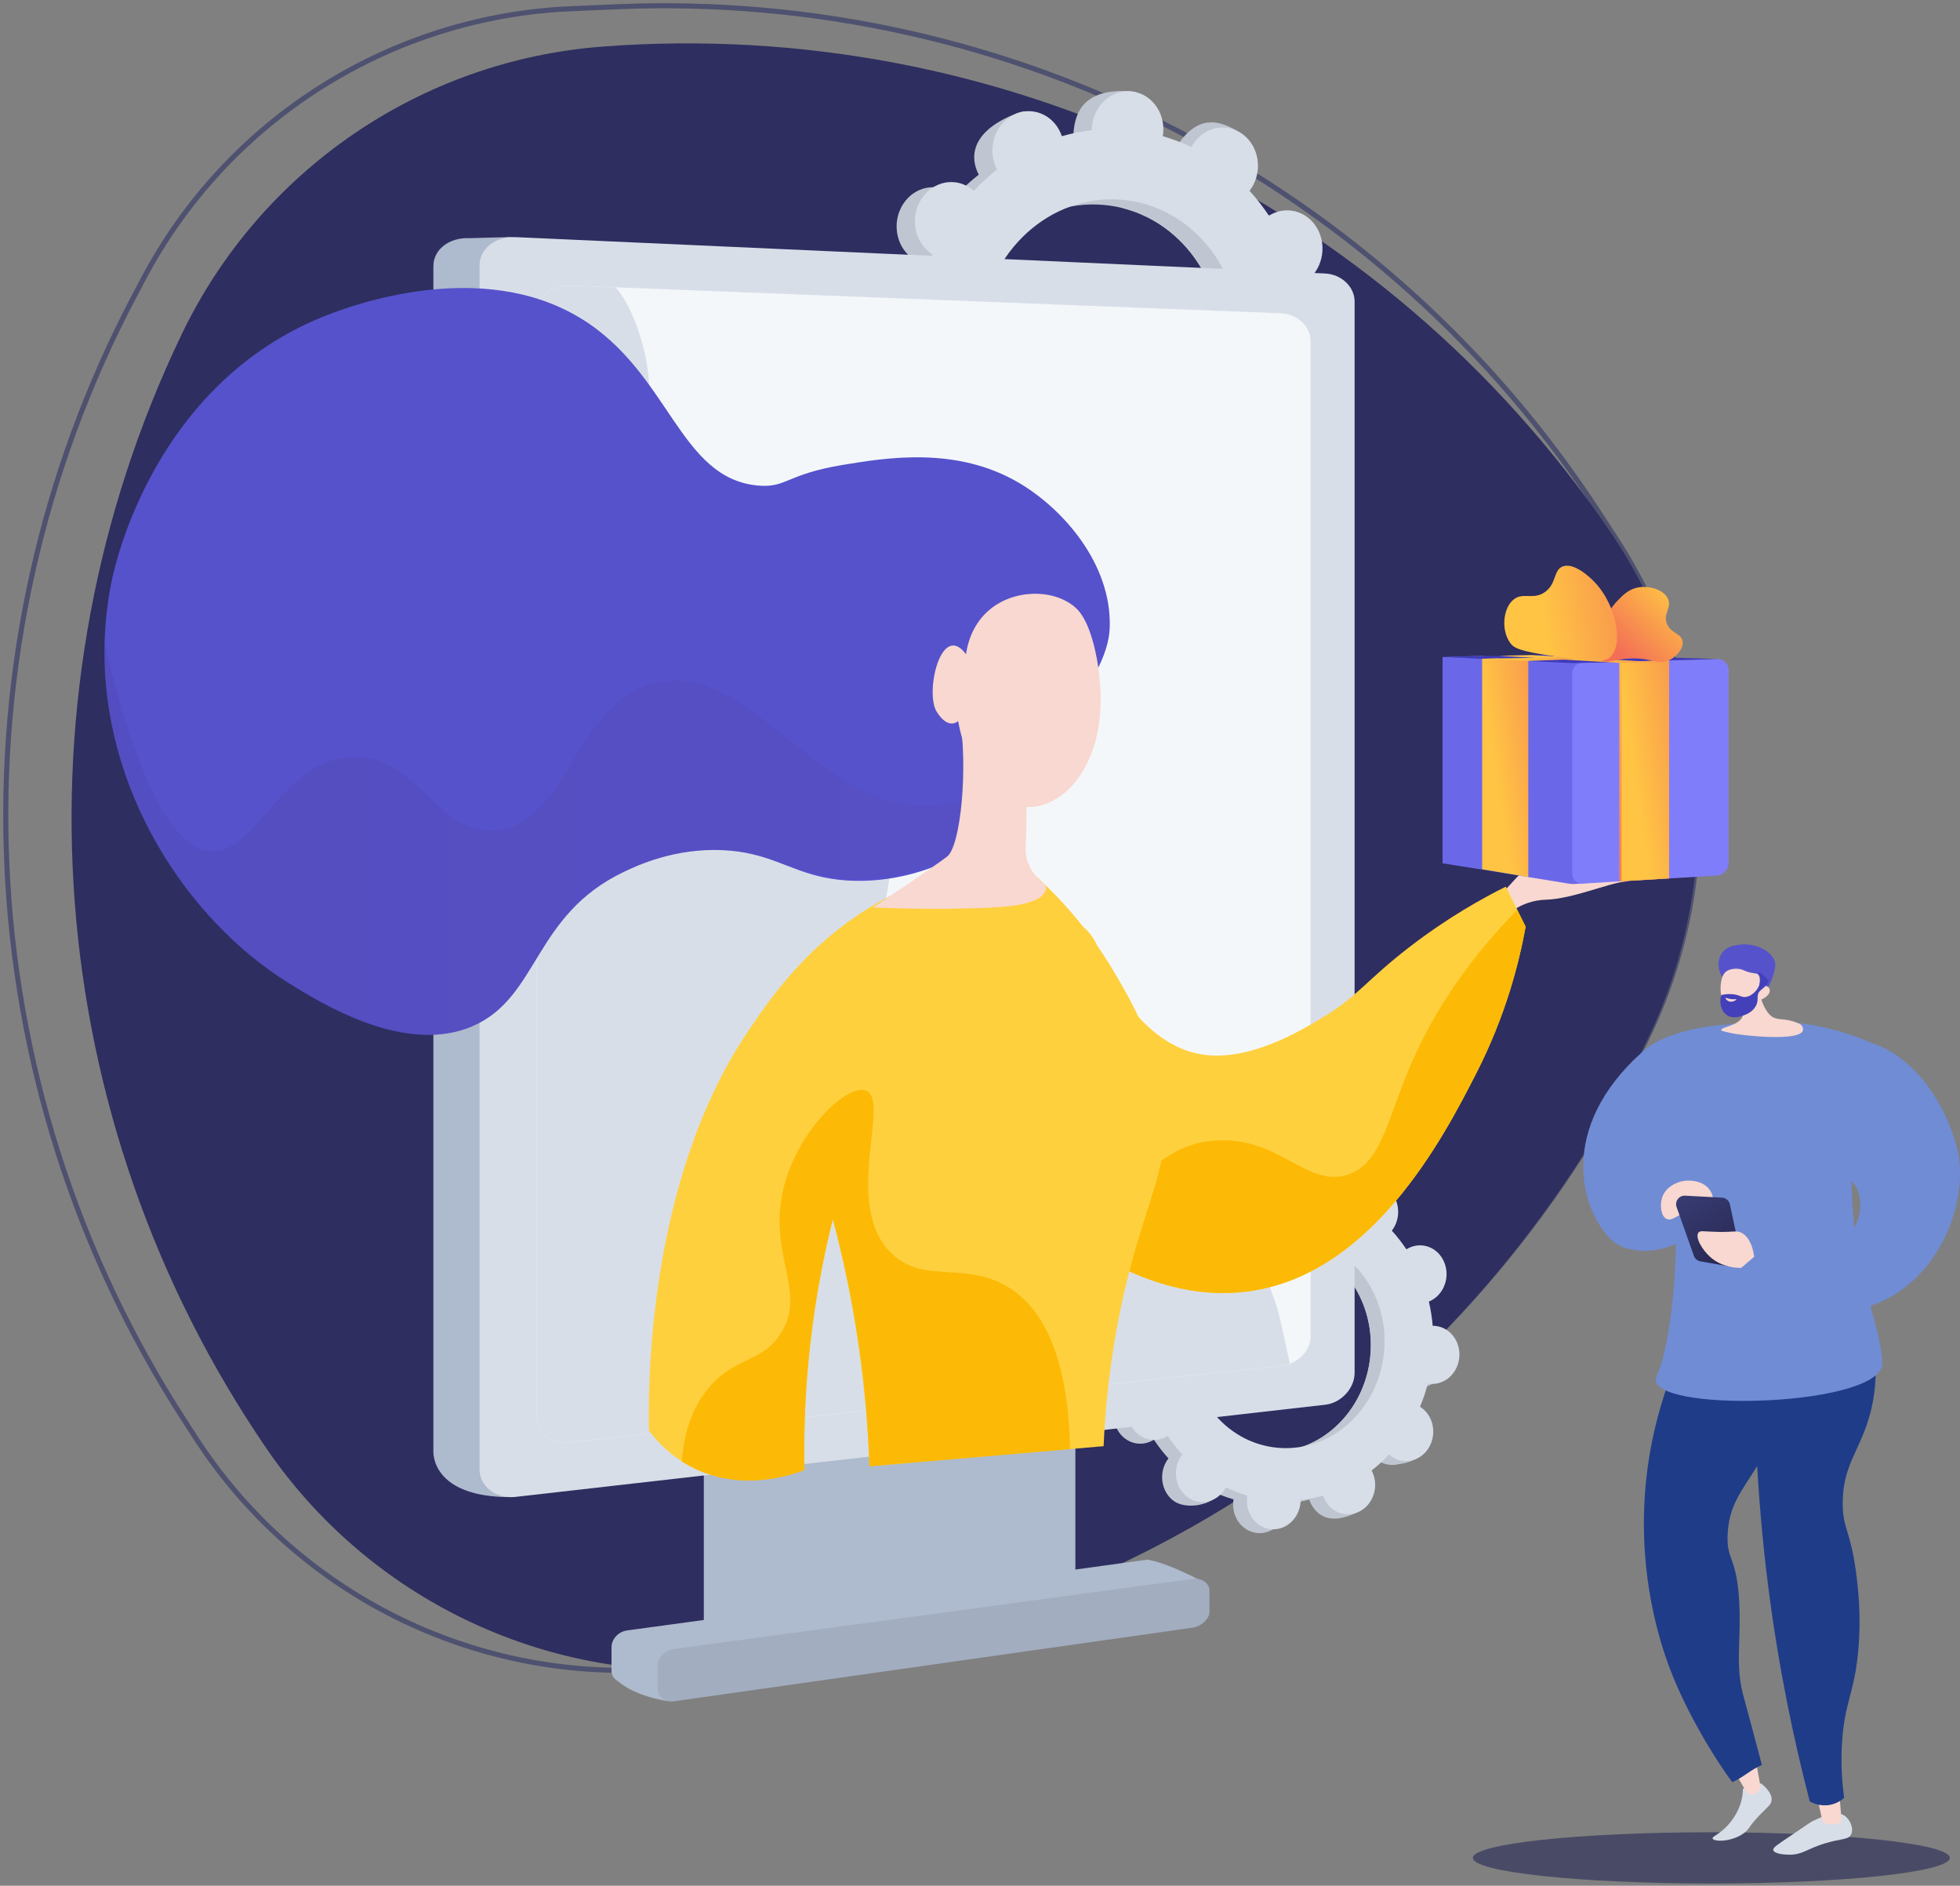 <svg width="341" height="328" viewBox="0 0 341 328" fill="none" xmlns="http://www.w3.org/2000/svg">
<rect x="0" y="0" width="341" height="328" fill="#808080" stroke="none"/>
<path d="M297.739 327.608C320.654 327.608 339.23 325.613 339.23 323.151C339.23 320.69 320.654 318.694 297.739 318.694C274.824 318.694 256.248 320.69 256.248 323.151C256.248 325.613 274.824 327.608 297.739 327.608Z" fill="#494B66"/>
<path d="M306.403 310.202C308.175 311.637 308.277 312.654 308.22 313.15C308.126 313.95 307.526 314.261 306.084 315.771C304.131 317.813 304.432 318.087 303.437 318.823C301.244 320.453 298.142 320.344 297.955 319.792C297.823 319.402 299.227 319.086 300.823 317.235C302.295 315.53 302.795 313.837 302.93 313.341C303.174 312.44 303.234 311.659 303.245 311.119L306.403 310.202Z" fill="#D8DEE8"/>
<path d="M300.467 305.836L303.959 311.918C304.8 312.29 305.603 312.102 306.35 311.017L304.987 303.62L300.467 305.836Z" fill="#F8D8D0"/>
<path d="M320.844 315.763C321.906 316.439 322.549 318.046 322.064 319.06C321.587 320.055 320.374 319.74 317.427 320.648C314.269 321.617 313.642 322.601 311.314 322.597C310.375 322.597 308.667 322.436 308.524 321.801C308.423 321.358 309.148 320.915 311.532 319.312C314.915 317.04 314.881 316.976 315.636 316.627C317.536 315.752 319.44 314.874 320.844 315.763Z" fill="#D8DEE8"/>
<path d="M315.793 310.946L317.089 316.867C317.269 317.134 319.116 317.765 320.408 316.867L319.931 310.946H315.793Z" fill="#F8D8D0"/>
<path d="M119.801 290.134L112.115 290.457C80.779 291.778 51.087 276.432 34.044 250.105L32.115 247.127C-6.044 188.195 -9.334 113.244 23.513 51.199L24.915 48.545C39.612 20.736 67.996 2.844 99.44 1.51L107.382 1.173C176.069 -1.724 241.142 31.919 278.479 89.585L281.243 93.842C298.651 120.735 300.161 154.93 285.181 183.251L283.185 187.037C250.918 247.99 188.717 287.224 119.801 290.134Z" stroke="#4E516F" stroke-width="0.88" stroke-miterlimit="10"/>
<path d="M126.24 290.283C94.643 292.673 64.193 278.035 46.315 251.879C7.156 194.57 1.552 120.693 31.623 58.119C45.343 29.572 73.254 10.492 104.838 8.102C174.068 2.849 240.828 34.92 279.987 92.255C297.866 118.411 300.418 152.116 286.685 180.675C256.64 243.25 195.471 285.03 126.24 290.283Z" fill="#2E2E60"/>
<path d="M223.076 69.583C226.5 69.872 229.534 67.097 229.846 63.388C230.158 59.678 227.634 56.437 224.206 56.148C224.03 56.133 223.853 56.133 223.677 56.133C223.512 54.218 223.215 52.341 222.783 50.516C222.945 50.448 223.11 50.381 223.268 50.298C226.392 48.695 227.754 44.67 226.313 41.313C224.871 37.956 221.169 36.537 218.045 38.14C217.883 38.223 217.725 38.317 217.571 38.414C216.55 36.875 215.424 35.425 214.192 34.078C214.305 33.931 214.417 33.781 214.523 33.619C216.505 30.552 215.837 26.358 213.024 24.251C210.212 22.145 206.326 22.93 204.343 25.997C204.242 26.155 204.152 26.316 204.065 26.478C202.477 25.712 200.821 25.077 199.105 24.582C199.135 24.394 199.165 24.206 199.18 24.015C199.492 20.305 200.168 16.114 196.74 15.882C188.806 15.337 187.086 19.261 186.775 22.971C186.76 23.162 186.756 23.354 186.752 23.541C184.976 23.744 183.238 24.093 181.544 24.582C181.484 24.405 181.424 24.232 181.349 24.06C179.907 20.703 180.166 18.461 176.888 19.719C169.739 22.464 168.594 26.512 170.039 29.872C170.114 30.049 170.201 30.214 170.287 30.379C168.849 31.502 167.494 32.745 166.232 34.093C166.097 33.972 165.958 33.852 165.811 33.743C162.999 31.637 159.113 32.418 157.13 35.489C155.148 38.557 155.816 42.751 158.628 44.858C158.771 44.966 158.921 45.06 159.072 45.154C158.343 46.881 157.735 48.68 157.25 50.542C157.078 50.512 156.905 50.486 156.729 50.471C153.3 50.182 150.27 52.957 149.959 56.666C149.647 60.376 152.17 63.617 155.598 63.906C155.775 63.921 155.951 63.921 156.128 63.921C156.293 65.836 156.59 67.713 157.021 69.538C156.86 69.606 156.695 69.673 156.537 69.756C153.413 71.363 152.05 75.384 153.492 78.741C154.934 82.098 158.636 83.517 161.76 81.914C161.921 81.831 162.079 81.737 162.233 81.64C163.254 83.179 164.381 84.629 165.612 85.976C165.5 86.123 165.387 86.273 165.282 86.434C163.299 89.502 163.968 93.696 166.78 95.803C169.593 97.909 175.675 96.944 177.662 93.876C177.763 93.719 175.657 93.738 175.743 93.576C177.331 94.342 178.987 94.977 180.703 95.472C180.673 95.66 180.643 95.848 180.628 96.039C180.316 99.749 182.839 102.989 186.268 103.279C189.696 103.568 192.726 100.793 193.038 97.083C193.053 96.892 193.056 96.7 193.06 96.512C194.836 96.31 196.575 95.96 198.268 95.472C198.328 95.649 198.388 95.822 198.463 95.994C199.905 99.351 203.607 100.77 206.731 99.167C209.855 97.564 211.218 93.539 209.776 90.182C209.701 90.005 209.615 89.84 209.529 89.675C210.967 88.552 212.322 87.309 213.584 85.961C213.719 86.082 213.858 86.202 214.004 86.311C216.817 88.417 220.703 87.636 222.686 84.565C224.668 81.497 224 77.303 221.187 75.196C221.045 75.088 220.894 74.994 220.744 74.9C221.473 73.172 222.081 71.374 222.565 69.512C222.727 69.542 222.9 69.568 223.076 69.583ZM187.848 84.414C175.409 83.367 166.243 71.599 167.377 58.127C168.511 44.658 179.516 34.588 191.956 35.636C204.396 36.683 213.561 48.451 212.427 61.923C211.293 75.392 200.288 85.462 187.848 84.414Z" fill="#BFC6D1"/>
<path d="M223.275 50.298C226.399 48.695 227.762 44.67 226.32 41.313C224.878 37.956 221.176 36.537 218.052 38.14C217.891 38.223 217.733 38.317 217.579 38.414C216.558 36.875 215.431 35.426 214.2 34.078C214.312 33.931 214.425 33.781 214.53 33.62C216.513 30.552 218.037 24.465 215.026 22.659C209.307 19.231 206.333 22.93 204.351 25.997C204.25 26.155 204.159 26.317 204.073 26.478C202.485 25.712 200.829 25.077 199.113 24.582C199.143 24.394 199.173 24.206 199.188 24.015C199.357 21.995 198.685 20.121 197.483 18.777C196.721 24.578 196 30.383 195.339 36.199C206.014 38.888 213.46 49.705 212.431 61.923C211.56 72.275 204.854 80.615 196.15 83.446C196.169 84.576 196.199 85.714 196.188 86.844C196.158 89.919 195.959 93.002 195.756 96.081C196.601 95.912 197.435 95.705 198.261 95.469C198.321 95.645 198.381 95.818 198.456 95.991C199.898 99.347 203.123 101.39 208.868 98.694C212.048 97.204 211.211 93.539 209.765 90.178C209.69 90.002 209.604 89.837 209.518 89.671C210.956 88.549 212.311 87.306 213.573 85.958C213.708 86.078 213.847 86.198 213.993 86.307C216.806 88.413 223.11 87.231 225.092 84.163C227.075 81.095 223.985 77.299 221.176 75.197C221.034 75.088 220.883 74.994 220.733 74.9C221.462 73.173 222.07 71.374 222.554 69.512C222.727 69.542 222.9 69.572 223.076 69.583C226.504 69.872 229.534 67.097 229.846 63.388C230.158 59.678 227.634 56.438 224.206 56.148C224.03 56.133 223.853 56.133 223.677 56.133C223.512 54.218 223.215 52.341 222.783 50.516C222.952 50.449 223.114 50.381 223.275 50.298Z" fill="#BFC6D1"/>
<path d="M226.275 68.689C229.703 68.978 232.733 66.204 233.045 62.494C233.357 58.784 230.834 55.544 227.405 55.254C227.229 55.239 227.052 55.239 226.876 55.239C226.711 53.325 226.414 51.447 225.982 49.622C226.144 49.555 226.309 49.487 226.467 49.404C229.591 47.801 230.954 43.776 229.512 40.419C228.07 37.062 224.368 35.643 221.244 37.246C221.079 37.329 220.925 37.423 220.771 37.52C219.749 35.981 218.623 34.532 217.391 33.184C217.504 33.037 217.617 32.887 217.722 32.726C219.704 29.658 219.036 25.464 216.224 23.357C213.411 21.251 209.525 22.032 207.542 25.103C207.441 25.261 207.351 25.422 207.265 25.584C205.676 24.818 204.02 24.183 202.304 23.688C202.335 23.5 202.365 23.312 202.38 23.121C202.691 19.411 200.168 16.171 196.74 15.882C193.315 15.592 190.282 18.367 189.97 22.077C189.955 22.268 189.951 22.46 189.947 22.648C188.171 22.851 186.433 23.2 184.739 23.688C184.679 23.511 184.619 23.339 184.544 23.166C183.102 19.809 179.4 18.39 176.276 19.993C173.152 21.6 171.789 25.622 173.231 28.978C173.306 29.155 173.392 29.32 173.479 29.485C172.041 30.608 170.685 31.851 169.424 33.199C169.288 33.078 169.15 32.958 169.003 32.849C166.191 30.743 162.305 31.524 160.322 34.596C158.339 37.663 159.008 41.857 161.82 43.964C161.963 44.073 162.113 44.166 162.263 44.26C161.535 45.988 160.926 47.786 160.442 49.648C160.269 49.618 160.097 49.592 159.92 49.577C156.492 49.288 153.462 52.063 153.15 55.773C152.839 59.482 155.362 62.723 158.79 63.012C158.966 63.027 159.143 63.027 159.319 63.027C159.485 64.942 159.781 66.819 160.213 68.644C160.052 68.712 159.886 68.779 159.729 68.862C156.605 70.465 155.242 74.49 156.684 77.847C158.125 81.204 161.828 82.623 164.952 81.02C165.113 80.937 165.271 80.844 165.425 80.746C166.446 82.285 167.573 83.735 168.804 85.083C168.691 85.229 168.579 85.379 168.474 85.541C166.491 88.608 167.159 92.802 169.972 94.909C172.784 97.015 176.67 96.234 178.653 93.163C178.754 93.005 178.844 92.844 178.931 92.682C180.519 93.448 182.175 94.083 183.891 94.579C183.861 94.766 183.831 94.954 183.816 95.145C183.504 98.855 186.027 102.096 189.456 102.385C192.884 102.674 195.914 99.899 196.225 96.189C196.24 95.998 196.244 95.806 196.248 95.619C198.024 95.416 199.762 95.067 201.456 94.579C201.516 94.755 201.576 94.928 201.651 95.1C203.093 98.457 206.795 99.877 209.919 98.273C213.043 96.67 214.406 92.645 212.964 89.288C212.889 89.112 212.803 88.946 212.717 88.781C214.155 87.658 215.51 86.416 216.772 85.068C216.907 85.188 217.046 85.308 217.192 85.417C220.005 87.523 223.891 86.742 225.873 83.671C227.856 80.603 227.188 76.409 224.375 74.303C224.233 74.194 224.082 74.1 223.932 74.006C224.661 72.279 225.269 70.48 225.753 68.618C225.922 68.648 226.095 68.674 226.275 68.689ZM191.044 83.521C178.604 82.473 169.439 70.706 170.573 57.233C171.707 43.765 182.712 33.694 195.152 34.742C207.591 35.789 216.757 47.557 215.623 61.029C214.489 74.498 203.487 84.568 191.044 83.521Z" fill="#D8DEE8"/>
<path d="M246.416 241.369C248.988 241.587 251.26 239.503 251.496 236.721C251.729 233.939 249.837 231.506 247.265 231.288C247.133 231.276 246.998 231.276 246.867 231.276C246.743 229.838 246.521 228.43 246.198 227.06C246.322 227.011 246.442 226.958 246.562 226.895C248.905 225.689 249.93 222.67 248.845 220.151C247.764 217.632 244.985 216.565 242.642 217.77C242.518 217.834 242.402 217.906 242.289 217.977C241.523 216.82 240.679 215.732 239.755 214.722C239.841 214.609 239.924 214.496 240.003 214.376C241.49 212.074 240.987 208.928 238.88 207.347C236.77 205.766 233.852 206.356 232.365 208.658C232.29 208.774 232.223 208.898 232.155 209.018C230.965 208.444 229.722 207.967 228.434 207.595C228.457 207.456 228.479 207.313 228.491 207.171C228.723 204.388 229.234 201.242 226.658 201.069C220.703 200.66 219.415 203.604 219.179 206.39C219.167 206.532 219.164 206.675 219.164 206.818C217.831 206.968 216.528 207.231 215.259 207.599C215.214 207.467 215.168 207.336 215.112 207.208C214.031 204.689 214.226 203.007 211.763 203.953C206.397 206.01 205.541 209.052 206.623 211.571C206.679 211.703 206.743 211.827 206.81 211.95C205.733 212.795 204.715 213.727 203.765 214.737C203.664 214.646 203.562 214.556 203.45 214.474C201.34 212.893 198.422 213.479 196.935 215.784C195.448 218.086 195.951 221.232 198.058 222.813C198.167 222.896 198.276 222.967 198.388 223.035C197.84 224.33 197.386 225.682 197.021 227.079C196.894 227.056 196.762 227.034 196.627 227.022C194.055 226.805 191.784 228.888 191.547 231.671C191.314 234.453 193.207 236.886 195.779 237.104C195.91 237.115 196.045 237.115 196.177 237.115C196.301 238.553 196.522 239.961 196.845 241.332C196.725 241.381 196.601 241.433 196.481 241.493C194.138 242.699 193.113 245.717 194.198 248.237C195.279 250.756 198.058 251.823 200.401 250.618C200.525 250.554 200.641 250.482 200.754 250.411C201.52 251.567 202.365 252.656 203.288 253.666C203.202 253.779 203.119 253.892 203.04 254.012C201.554 256.314 202.057 259.46 204.163 261.041C206.273 262.622 210.839 261.897 212.326 259.595C212.401 259.479 210.82 259.494 210.888 259.37C212.078 259.944 213.321 260.421 214.609 260.793C214.586 260.932 214.564 261.075 214.553 261.217C214.32 264 216.212 266.433 218.784 266.651C221.356 266.868 223.628 264.784 223.865 262.002C223.876 261.859 223.88 261.717 223.88 261.574C225.213 261.424 226.515 261.161 227.785 260.793C227.83 260.924 227.875 261.056 227.931 261.184C229.012 263.703 231.791 264.769 234.134 263.564C236.477 262.359 237.502 259.34 236.417 256.82C236.361 256.689 236.297 256.565 236.229 256.441C237.307 255.596 238.324 254.665 239.274 253.655C239.376 253.745 239.477 253.835 239.59 253.918C241.7 255.499 244.617 254.913 246.104 252.608C247.591 250.306 247.088 247.159 244.982 245.579C244.873 245.496 244.764 245.425 244.651 245.357C245.199 244.062 245.654 242.71 246.018 241.313C246.153 241.339 246.281 241.358 246.416 241.369ZM219.982 252.499C210.648 251.714 203.769 242.883 204.621 232.775C205.474 222.667 213.73 215.112 223.065 215.897C232.399 216.682 239.278 225.513 238.426 235.621C237.573 245.729 229.317 253.283 219.982 252.499Z" fill="#BFC6D1"/>
<path d="M246.562 226.898C248.905 225.693 249.93 222.674 248.845 220.155C247.764 217.635 244.985 216.569 242.642 217.774C242.518 217.838 242.402 217.909 242.289 217.981C241.523 216.824 240.675 215.735 239.755 214.725C239.841 214.616 239.924 214.5 240.003 214.38C241.49 212.078 242.635 207.509 240.374 206.157C236.086 203.585 233.852 206.36 232.365 208.661C232.29 208.778 232.223 208.902 232.155 209.022C230.965 208.447 229.722 207.97 228.434 207.599C228.457 207.46 228.479 207.317 228.49 207.174C228.618 205.657 228.111 204.253 227.214 203.247C226.639 207.599 226.102 211.958 225.603 216.317C233.616 218.334 239.203 226.452 238.429 235.621C237.776 243.389 232.745 249.649 226.211 251.77C226.226 252.619 226.249 253.471 226.241 254.32C226.219 256.629 226.069 258.938 225.918 261.251C226.553 261.123 227.18 260.969 227.796 260.793C227.841 260.924 227.886 261.056 227.942 261.184C229.024 263.703 231.442 265.235 235.756 263.211C238.14 262.092 237.513 259.34 236.432 256.82C236.376 256.689 236.312 256.565 236.244 256.441C237.322 255.596 238.339 254.665 239.289 253.655C239.391 253.745 239.496 253.835 239.605 253.918C241.715 255.499 246.446 254.613 247.933 252.307C249.42 250.005 247.103 247.159 244.993 245.579C244.884 245.496 244.775 245.425 244.662 245.357C245.211 244.062 245.665 242.71 246.029 241.313C246.157 241.336 246.288 241.358 246.423 241.369C248.995 241.587 251.267 239.503 251.504 236.721C251.736 233.939 249.844 231.506 247.272 231.288C247.141 231.276 247.005 231.276 246.874 231.276C246.75 229.838 246.529 228.43 246.206 227.06C246.318 227.011 246.442 226.958 246.562 226.898Z" fill="#BFC6D1"/>
<path d="M248.811 240.701C251.383 240.919 253.655 238.835 253.892 236.053C254.124 233.27 252.232 230.837 249.66 230.619C249.529 230.608 249.393 230.608 249.262 230.608C249.138 229.17 248.917 227.762 248.594 226.392C248.718 226.343 248.838 226.29 248.958 226.226C251.301 225.021 252.326 222.002 251.241 219.483C250.159 216.963 247.381 215.897 245.038 217.102C244.914 217.166 244.797 217.237 244.685 217.309C243.919 216.152 243.074 215.063 242.15 214.053C242.237 213.941 242.319 213.828 242.398 213.708C243.885 211.406 243.382 208.26 241.275 206.679C239.165 205.098 236.248 205.684 234.761 207.989C234.686 208.106 234.618 208.229 234.551 208.35C233.36 207.775 232.117 207.298 230.83 206.927C230.852 206.788 230.875 206.645 230.886 206.502C231.119 203.72 229.226 201.287 226.654 201.069C224.082 200.851 221.811 202.935 221.574 205.718C221.563 205.86 221.559 206.003 221.559 206.146C220.226 206.296 218.923 206.559 217.654 206.927C217.609 206.795 217.564 206.664 217.508 206.536C216.426 204.017 213.648 202.95 211.305 204.156C208.962 205.361 207.937 208.38 209.022 210.899C209.078 211.031 209.142 211.155 209.209 211.278C208.132 212.123 207.114 213.054 206.164 214.064C206.063 213.974 205.962 213.884 205.849 213.802C203.739 212.221 200.821 212.807 199.334 215.112C197.847 217.414 198.351 220.56 200.457 222.141C200.566 222.224 200.675 222.295 200.787 222.363C200.239 223.658 199.785 225.01 199.421 226.407C199.293 226.384 199.162 226.361 199.026 226.35C196.454 226.132 194.183 228.216 193.946 230.999C193.713 233.781 195.606 236.214 198.178 236.432C198.309 236.443 198.444 236.443 198.576 236.443C198.7 237.881 198.921 239.289 199.244 240.66C199.12 240.709 199 240.761 198.88 240.825C196.537 242.03 195.512 245.049 196.597 247.569C197.678 250.088 200.457 251.154 202.8 249.949C202.924 249.885 203.04 249.814 203.153 249.743C203.919 250.899 204.764 251.988 205.687 252.998C205.601 253.111 205.518 253.223 205.44 253.344C203.953 255.645 204.456 258.792 206.562 260.373C208.672 261.953 211.59 261.368 213.077 259.062C213.152 258.946 213.22 258.822 213.287 258.702C214.477 259.276 215.72 259.753 217.008 260.125C216.986 260.264 216.963 260.406 216.952 260.549C216.719 263.331 218.611 265.764 221.183 265.982C223.756 266.2 226.027 264.116 226.264 261.334C226.275 261.191 226.279 261.048 226.279 260.906C227.612 260.756 228.915 260.493 230.184 260.125C230.229 260.256 230.274 260.388 230.33 260.515C231.412 263.035 234.19 264.101 236.533 262.896C238.876 261.69 239.901 258.672 238.816 256.152C238.76 256.021 238.696 255.897 238.628 255.773C239.706 254.928 240.724 253.997 241.673 252.987C241.775 253.077 241.88 253.167 241.989 253.25C244.099 254.83 247.017 254.245 248.503 251.939C249.99 249.638 249.487 246.491 247.381 244.91C247.272 244.828 247.163 244.756 247.05 244.689C247.599 243.393 248.053 242.042 248.417 240.645C248.549 240.667 248.68 240.69 248.811 240.701ZM222.378 251.827C213.043 251.042 206.164 242.211 207.017 232.103C207.869 221.995 216.126 214.44 225.46 215.225C234.795 216.009 241.673 224.841 240.821 234.949C239.973 245.057 231.712 252.615 222.378 251.827Z" fill="#D8DEE8"/>
<path d="M223.335 51.083L90.317 46.27L88.811 41.234L81.647 41.426C78.125 41.272 75.399 43.423 75.399 46.277V252.401C75.399 252.401 74.821 260.429 88.883 260.403C89.908 259.381 88.147 257.996 85.665 256.663L122.451 252.536V281.771L109.118 283.585C107.563 283.795 106.388 285.109 106.388 286.525V290.482C106.388 290.771 106.418 291.173 106.508 291.173H106.482L106.47 291.233C106.658 291.736 107.015 292.168 107.499 292.412C108.761 293.509 111.374 295.123 116.398 295.923C116.398 294.23 116.346 292.814 116.274 291.635L198.572 279.939L198.437 281.039C198.437 281.039 206.059 278.324 208.661 274.783C203.814 272.332 201.294 271.599 200.243 271.397C200.051 271.344 199.849 271.284 199.638 271.284C199.635 271.284 199.631 271.284 199.631 271.284C199.511 271.284 199.316 271.318 199.192 271.336L187.094 272.996V245.286L222.393 241.339C225.216 241.024 227.642 238.463 227.642 235.921V52.454C227.638 49.912 226.159 51.207 223.335 51.083Z" fill="#AEBACD"/>
<path d="M230.526 47.569L89.694 41.246C86.172 41.088 83.431 43.273 83.431 46.176V255.57C83.431 258.469 86.206 260.763 89.724 260.361L230.575 244.332C233.398 244.009 235.674 241.407 235.674 238.827V52.442C235.674 49.863 233.353 47.693 230.526 47.569Z" fill="#D8DEE8"/>
<path d="M228.021 59.329V232.471C228.021 234.509 226.508 236.323 224.514 237.179C223.97 237.416 223.339 237.521 222.723 237.585L99.442 250.847C95.972 251.218 93.374 249.341 93.374 246.461V54.575C93.374 51.695 95.942 49.54 99.412 49.675L222.817 54.489C225.682 54.602 228.021 56.73 228.021 59.329Z" fill="#F4F7FA"/>
<path d="M224.424 237.187C223.88 237.423 223.286 237.525 222.671 237.588L99.412 250.85C95.942 251.222 93.374 249.341 93.374 246.461V54.575C93.374 51.695 95.942 49.54 99.412 49.675L107.12 49.979C109.208 52.443 110.969 56.34 112.125 61.218C114.66 71.896 110.822 82.188 111.468 92.724C112.257 105.547 127.257 109.275 136.652 115.707C143.609 120.468 150.852 127.85 154.055 135.319C157.562 143.497 153.852 157.885 151.938 166.341C150.402 173.122 147.597 181.154 152.125 187.101C159.35 196.586 176.287 198.291 187.345 199.943C194.021 200.938 201.125 202.169 206.728 205.534C214.868 210.426 219.389 218.747 222.205 227.488C222.479 228.314 223.403 232.489 224.424 237.187Z" fill="#D8DEE8"/>
<path d="M210.426 280.344C210.426 281.662 208.894 282.909 207.546 283.1L117.284 295.915C115.73 296.137 114.416 295.146 114.416 293.726V289.769C114.416 288.349 115.647 287.039 117.202 286.829L207.625 274.614C208.977 274.43 210.43 275.346 210.43 276.668V280.344H210.426Z" fill="#A2ADBF"/>
<path d="M261.826 159.59C261.826 159.59 264.3 156.631 268.941 156.492C273.582 156.353 279.905 153.597 282.62 153.357C283.273 153.297 283.6 153.109 283.656 152.873C283.772 152.381 280.757 151.663 278.08 151.573C273.338 151.416 270.574 153.237 269.932 152.298C269.219 151.254 272.279 148.401 271.716 147.758C271.28 147.263 269.2 148.855 266.973 149.824C265.393 150.511 259.208 157.908 259.208 157.908L261.826 159.59Z" fill="#F8D8D0"/>
<path d="M261.98 154.22C263.129 156.541 264.281 158.865 265.43 161.185C264.293 167.437 261.972 176.67 256.787 186.789C251.203 197.678 238.482 222.498 216.081 224.751C198.996 226.466 184.664 214.237 179.239 209.555C174.222 205.226 169.72 201.407 167.535 195.317C164.088 185.712 167.569 173.865 175.919 162.714C180.031 157.224 188.584 158.407 191.014 164.82C194.847 174.939 201.313 181.968 208.74 183.343C217.091 184.886 226.392 179.231 230.349 176.828C236.237 173.253 237.735 170.509 245.057 164.846C251.819 159.612 257.951 156.225 261.98 154.22Z" fill="#FFD03E"/>
<path d="M193.969 206.284C200.367 204.842 202.781 198.902 211.553 198.369C222.644 197.697 227.409 206.671 234.502 204.306C240.292 202.372 241.253 195.012 245.289 185.539C248.421 178.191 253.85 168.522 263.973 158.257C264.458 159.233 264.942 160.209 265.427 161.185C264.289 167.437 261.968 176.67 256.783 186.789C251.2 197.678 238.478 222.498 216.077 224.75C198.993 226.466 184.661 214.237 179.235 209.555C174.218 205.225 169.716 201.407 167.531 195.317C166.927 193.631 166.536 191.877 166.348 190.071C179.577 205.173 188.224 207.58 193.969 206.284Z" fill="#FCBA06"/>
<path d="M112.906 248.834C112.771 242.218 112.415 205.702 130.096 179.445C134.147 173.426 141.319 162.777 155.084 155.73C160.45 152.985 165.29 151.566 168.613 150.796C172.54 151.378 176.464 151.964 180.392 152.546C184.15 155.97 189.253 161.339 193.759 168.939C196.612 173.749 201.336 181.713 202.429 191.994C203.701 203.971 198.94 208.695 195.032 227.349C192.91 237.468 192.242 245.95 192.009 251.541C178.428 252.709 164.847 253.877 151.265 255.041C151.051 248.605 150.488 241.444 149.354 233.713C148.183 225.716 146.606 218.469 144.897 212.067C143.073 219.34 141.465 227.833 140.602 237.371C140.005 243.971 139.851 250.107 139.964 255.671C138.315 256.321 129.022 259.802 120.071 255.033C116.571 253.178 114.281 250.674 112.906 248.834Z" fill="#FFD03E"/>
<path d="M193.075 109.042C192.94 114.055 189.786 118.978 183.47 128.826C176.115 140.294 172.277 146.11 164.512 149.865C163.277 150.462 157.074 153.364 148.795 153.206C140.534 153.052 136.986 149.985 130.813 148.558C129.356 148.216 127.745 147.972 125.898 147.878C117.322 147.443 110.687 150.623 108.494 151.671C92.814 159.184 93.772 173.34 82.391 178.412C70.567 183.677 55.856 174.504 50.1 170.914C32.482 159.927 17.572 137.248 18.191 111.952C18.278 108.363 18.676 104.721 19.427 101.056C20.076 97.872 26.959 66.887 56.265 55.059C61.766 52.84 83.837 44.933 100.989 55.337C116.53 64.773 118.062 83.202 131.864 84.452C136.862 84.903 136.731 82.496 146.602 80.866C154.277 79.601 166.412 77.596 177.275 83.983C185.01 88.537 193.372 98.09 193.075 109.042Z" fill="#5652CC"/>
<g opacity="0.3">
<path opacity="0.3" d="M183.97 126.533C183.726 126.934 183.474 127.344 183.223 127.76C176.107 139.382 172.394 145.273 164.711 149.197C163.491 149.82 157.352 152.85 149.069 152.873C140.726 152.891 137.129 149.842 130.817 148.562C129.36 148.22 127.749 147.976 125.902 147.882C117.326 147.447 110.691 150.627 108.498 151.675C92.818 159.188 93.775 173.344 82.395 178.417C70.571 183.681 55.859 174.508 50.103 170.918C32.482 159.928 17.572 137.249 18.191 111.953C24.717 139.295 31.134 147.822 36.755 148.081C44.783 148.446 49.262 131.842 61.544 131.658C72.591 131.493 75.809 144.822 85.875 144.462C98.6 144.007 99.716 122.481 113.841 118.846C130.655 114.521 142.464 141.563 162.353 140.084C168.38 139.633 175.792 136.513 183.97 126.533Z" fill="url(#paint0_linear_318_1752)"/>
</g>
<path d="M178.443 133.081C178.443 133.081 178.773 141.585 178.443 147.296C178.203 151.475 181.815 153.856 181.815 153.856C181.815 153.856 183.801 157.258 173.066 157.825C162.335 158.392 151.889 157.825 151.889 157.825C151.889 157.825 162.384 150.845 164.779 148.99C167.175 147.135 168.463 133.268 166.927 124.486L178.443 133.081Z" fill="#F8D8D0"/>
<path d="M190.24 111.941C191.006 114.802 194.082 128.308 186.392 136.817C186.155 137.076 182.873 140.609 178.589 140.369C173.325 140.072 168.267 134.173 166.694 125.417C166.694 125.417 165.012 127.111 162.95 123.765C160.889 120.42 163.739 108.002 168.064 113.792C168.256 112.441 168.962 108.806 172.041 106.155C176.31 102.475 183.2 102.359 186.981 105.573C187.728 106.211 189.073 107.589 190.24 111.941Z" fill="#F8D8D0"/>
<path d="M135.825 231.934C140.56 224.503 133.34 218.063 136.407 206.303C139.024 196.27 147.544 188.438 150.679 189.703C155.009 191.453 146.504 209.544 155.046 217.954C160.72 223.538 168.113 219.152 175.724 224.071C180.744 227.315 185.787 234.566 186.181 252.044C174.541 253.043 162.901 254.046 151.261 255.044C151.047 248.609 150.484 241.448 149.35 233.717C148.179 225.719 146.602 218.473 144.893 212.071C143.068 219.344 141.461 227.837 140.598 237.374C140.001 243.975 139.847 250.111 139.959 255.675C138.311 256.325 129.018 259.806 120.066 255.037C119.567 254.77 119.094 254.489 118.643 254.203C118.872 250.347 119.86 245.943 122.717 242.12C127.358 235.914 132.397 237.307 135.825 231.934Z" fill="#FCBA06"/>
<path d="M275.989 153.601L274.224 153.74C273.766 153.777 273.308 153.758 272.854 153.683L265.851 152.542L265.735 152.523L257.598 151.194L257.448 151.19L250.971 150.158V114.28L257.583 114.078H257.594L265.731 114.581L265.851 114.69L275.692 115.095L275.989 153.601Z" fill="#6B67E9"/>
<path d="M300.752 116.563V150.053C300.752 151.25 299.832 152.23 298.642 152.302L275.287 153.691C274.341 153.747 273.537 152.963 273.537 151.99V117.097C273.537 116.12 274.303 115.313 275.249 115.287L298.773 114.63C299.862 114.603 300.752 115.467 300.752 116.563Z" fill="#807DFB"/>
<path d="M251.222 114.281L273.533 115.336L298.773 114.634L272.899 113.789L251.222 114.281Z" fill="#3E3ABA"/>
<path d="M281.722 153.308L290.381 152.79V114.866L281.722 115.107V153.308Z" fill="url(#paint1_linear_318_1752)"/>
<path d="M282.113 153.282L290.381 152.79V114.866L282.113 115.099V153.282Z" fill="url(#paint2_linear_318_1752)"/>
<path d="M265.892 114.795V152.542L257.861 151.194V114.581L260.436 114.532L265.892 114.795Z" fill="url(#paint3_linear_318_1752)"/>
<path d="M266.433 113.935L290.573 115.309H281.895L260.79 114.063L266.433 113.935Z" fill="url(#paint4_linear_318_1752)"/>
<path d="M278.178 112.779C278.741 109.336 279.151 106.82 281.4 104.496C282.35 103.516 283.382 102.445 285.083 102.16C287.036 101.833 289.529 102.603 290.212 104.199C290.862 105.712 289.334 106.7 289.983 108.438C290.637 110.188 292.537 110.15 292.743 111.562C292.92 112.76 291.752 114.115 290.573 114.75C288.538 115.846 287.381 114.303 283.405 114.551C280.664 114.724 279.083 115.591 278.343 114.716C277.99 114.299 278.024 113.721 278.178 112.779Z" fill="url(#paint5_linear_318_1752)"/>
<path d="M263.354 104.263C265.006 102.96 266.744 104.413 268.78 102.982C270.837 101.533 270.24 99.205 271.836 98.544C273.691 97.778 276.439 100.117 277.754 101.6C281.092 105.37 282.661 112.065 280.021 114.419C279.03 115.302 276.225 114.937 270.657 114.175C264.289 113.3 263.373 112.677 262.764 111.855C261.12 109.651 261.484 105.738 263.354 104.263Z" fill="url(#paint6_linear_318_1752)"/>
<path d="M274.201 114.648L265.738 114.967L257.586 114.581L260.222 114.532L271.757 114.329L274.201 114.648Z" fill="url(#paint7_linear_318_1752)"/>
<path d="M296.235 227.811C292.833 233.552 287.317 244.632 286.202 259.618C285.102 274.408 288.83 285.676 290.392 289.882C293.321 297.755 298.413 306.027 301.371 309.97C303.365 309.136 304.541 307.826 306.534 306.992C306.234 305.907 305.31 302.321 304.728 300.189C304.278 298.533 303.444 295.472 303.275 294.819C301.845 289.341 302.975 285.233 302.581 278.456C302.122 270.556 300.309 271.472 300.583 266.729C300.989 259.648 305.002 257.992 309.61 247.741C312.764 240.724 316.075 233.353 313.03 229.324C309.196 224.255 297.534 227.443 296.235 227.811Z" fill="#1F3C88"/>
<path d="M305.34 230.923C305.01 244.136 305.509 259.445 307.683 276.319C309.452 290.058 312.027 302.452 314.862 313.326C315.253 313.548 316.631 314.261 318.392 313.927C319.638 313.69 320.472 313.045 320.844 312.718C320.536 310.495 320.22 307.134 320.476 303.076C320.919 296.095 322.56 294.672 323.266 287.444C323.885 281.11 323.232 275.932 322.916 273.533C321.944 266.147 320.622 265.993 320.596 261.57C320.555 254.759 323.671 252.318 325.383 245.826C326.525 241.497 327.133 235.031 324.261 226.166C317.956 227.75 311.648 229.335 305.34 230.923Z" fill="#1F3C88"/>
<path d="M300.275 178.24C297.992 178.24 289.821 179.359 285.988 182.734C270.499 196.375 275.305 210.82 280.288 215.596C283.675 218.848 291.714 217.86 294.481 214.004C296.516 211.166 295.052 207.681 294.35 202.729C293.591 197.404 296.486 188.288 300.275 178.24Z" fill="#708CD5"/>
<path d="M294.714 181.642C294.714 181.642 291.973 184.135 290.374 187.803C287.967 193.327 290.558 198.065 291.339 207.084C292.191 216.978 290.986 233.454 288.203 239.36C288.155 239.462 288.034 239.758 288.083 240.13C288.834 245.837 328.079 244.542 327.501 236.927C326.848 228.291 321.843 221.533 322.079 201.523C322.181 193.109 324.077 186.181 325.763 181.473C322.541 180.05 317.739 178.371 311.712 177.819C307.158 177.402 303.241 177.752 300.279 178.243C299.393 178.563 297.042 179.513 294.714 181.642Z" fill="#708CD5"/>
<path d="M289.157 208.353C289.724 206.532 291.568 205.597 293.017 205.394C294.436 205.195 296.776 205.518 297.707 207.373C298.578 209.108 297.895 211.537 295.889 212.851C295.608 212.153 295.105 211.233 294.215 210.955C292.578 210.441 291.162 212.574 289.953 212.018C288.992 211.575 288.74 209.69 289.157 208.353Z" fill="#F8D8D0"/>
<path d="M295.844 219.396L301.206 220.327C302.246 220.508 303.136 219.58 302.915 218.551L300.966 209.483C300.823 208.826 300.26 208.346 299.592 208.312L293.175 207.97C292.116 207.914 291.339 208.954 291.695 209.953L294.703 218.431C294.879 218.934 295.315 219.306 295.844 219.396Z" fill="url(#paint8_linear_318_1752)"/>
<path d="M305.201 218.623C304.762 215.465 303.429 214.639 302.948 214.402C302.141 214.008 301.743 214.316 298.923 214.271C296.404 214.23 295.807 213.974 295.488 214.402C294.883 215.217 296.126 217.365 297.53 218.623C299.501 220.387 301.942 220.538 302.948 220.538L305.201 218.623Z" fill="#F8D8D0"/>
<path d="M305.509 169.003C305.862 173.757 307.3 176.4 308.554 176.982C309.737 177.53 310.465 176.982 312.966 178.018C313.593 178.277 313.725 178.788 313.683 179.148C313.447 181.262 302.742 180.117 300.906 179.633C300.804 179.607 299.486 179.347 299.453 179.19C299.332 178.615 302.464 178.469 303.155 176.828C303.436 176.163 303.572 175.285 302.434 173.584C303.2 172.138 304.739 170.445 305.509 169.003Z" fill="#F8D8D0"/>
<path d="M299.682 169.942C298.822 168.857 298.724 166.927 299.655 165.684C300.455 164.614 301.751 164.434 302.528 164.325C304.777 164.009 307.642 164.884 308.682 166.934C309.298 168.151 308.089 170.734 307.901 171.2C307.687 171.725 307.285 171.913 306.917 172.315C306.407 172.871 305.611 173.757 304.308 175.236C304.195 174.812 304.022 174.286 303.759 173.719C303.658 173.501 303.249 172.649 302.648 171.947C301.439 170.539 300.496 170.971 299.682 169.942Z" fill="#5652CC"/>
<path d="M306.185 173.97C306.185 173.97 304.762 176.437 301.807 176.313C299.16 176.204 298.634 170.291 300.29 168.992C300.842 168.56 301.965 168.357 302.888 168.593C303.433 168.732 303.62 168.954 304.518 169.164C305.344 169.356 305.573 169.262 305.825 169.465C306.14 169.716 306.384 170.351 305.907 172.097C306.399 171.575 307 171.365 307.432 171.556C307.499 171.586 307.687 171.706 307.792 171.89C308.175 172.555 307.578 173.433 306.185 173.97Z" fill="#F8D8D0"/>
<path d="M305.933 169.104C305.809 169.202 306.207 169.667 306.252 170.34C306.339 171.642 305.055 173.242 303.71 173.407C302.914 173.505 302.685 173.028 301.364 172.923C300.545 172.855 299.869 172.975 299.445 173.081C299.066 174.522 299.49 175.942 300.462 176.58C301.51 177.267 302.817 176.805 303.361 176.61C303.725 176.479 304.897 176.066 305.486 174.969C306.102 173.828 305.456 173.163 306.174 172.382C306.538 171.988 307.022 171.811 307.476 171.053C307.6 170.846 307.683 170.666 307.732 170.546C307.041 169.844 306.117 168.962 305.933 169.104Z" fill="#4440BA"/>
<path d="M300.418 173.588C300.418 173.588 300.996 173.873 301.98 173.794C302.029 173.79 302.081 173.802 302.089 173.828C302.115 173.922 301.492 174.353 300.906 174.203C300.489 174.098 300.159 173.711 300.211 173.61C300.234 173.572 300.328 173.572 300.418 173.588Z" fill="#F8D8D0"/>
<path d="M302.948 220.542C309.913 227.612 319.86 229.842 327.505 226.301C338.123 221.39 342.828 207.91 340.354 199.192C336.22 184.638 324.486 178.176 318.812 182.051C314.708 184.856 305.404 193.225 310.296 198.655C314.693 203.536 321.444 202.304 323.281 207.276C324.655 211.001 321.996 214.752 321.771 215.067C318.816 219.115 312.373 220.489 306.279 217.707C305.167 218.653 304.056 219.595 302.948 220.542Z" fill="#708CD5"/>
<defs>
<linearGradient id="paint0_linear_318_1752" x1="1.823" y1="145.979" x2="183.973" y2="145.979" gradientUnits="userSpaceOnUse">
<stop stop-color="#311944"/>
<stop offset="1" stop-color="#6B3976"/>
</linearGradient>
<linearGradient id="paint1_linear_318_1752" x1="280.852" y1="107.896" x2="291.443" y2="161.252" gradientUnits="userSpaceOnUse">
<stop stop-color="#FFC444"/>
<stop offset="0.996" stop-color="#F36F56"/>
</linearGradient>
<linearGradient id="paint2_linear_318_1752" x1="284.388" y1="134.219" x2="303.148" y2="131.445" gradientUnits="userSpaceOnUse">
<stop stop-color="#FFC444"/>
<stop offset="0.996" stop-color="#F36F56"/>
</linearGradient>
<linearGradient id="paint3_linear_318_1752" x1="260.188" y1="133.81" x2="278.229" y2="131.142" gradientUnits="userSpaceOnUse">
<stop stop-color="#FFC444"/>
<stop offset="0.996" stop-color="#F36F56"/>
</linearGradient>
<linearGradient id="paint4_linear_318_1752" x1="271.779" y1="115.263" x2="311.582" y2="109.377" gradientUnits="userSpaceOnUse">
<stop stop-color="#FFC444"/>
<stop offset="0.996" stop-color="#F36F56"/>
</linearGradient>
<linearGradient id="paint5_linear_318_1752" x1="291.954" y1="103.581" x2="282.092" y2="113.837" gradientUnits="userSpaceOnUse">
<stop stop-color="#FFC444"/>
<stop offset="0.996" stop-color="#F36F56"/>
</linearGradient>
<linearGradient id="paint6_linear_318_1752" x1="268.651" y1="107.669" x2="294.843" y2="103.796" gradientUnits="userSpaceOnUse">
<stop stop-color="#FFC444"/>
<stop offset="0.996" stop-color="#F36F56"/>
</linearGradient>
<linearGradient id="paint7_linear_318_1752" x1="263.705" y1="114.938" x2="286.036" y2="111.635" gradientUnits="userSpaceOnUse">
<stop stop-color="#FFC444"/>
<stop offset="0.996" stop-color="#F36F56"/>
</linearGradient>
<linearGradient id="paint8_linear_318_1752" x1="287.582" y1="197.887" x2="302.068" y2="220.527" gradientUnits="userSpaceOnUse">
<stop stop-color="#444B8C"/>
<stop offset="0.996" stop-color="#26264F"/>
</linearGradient>
</defs>
</svg>
